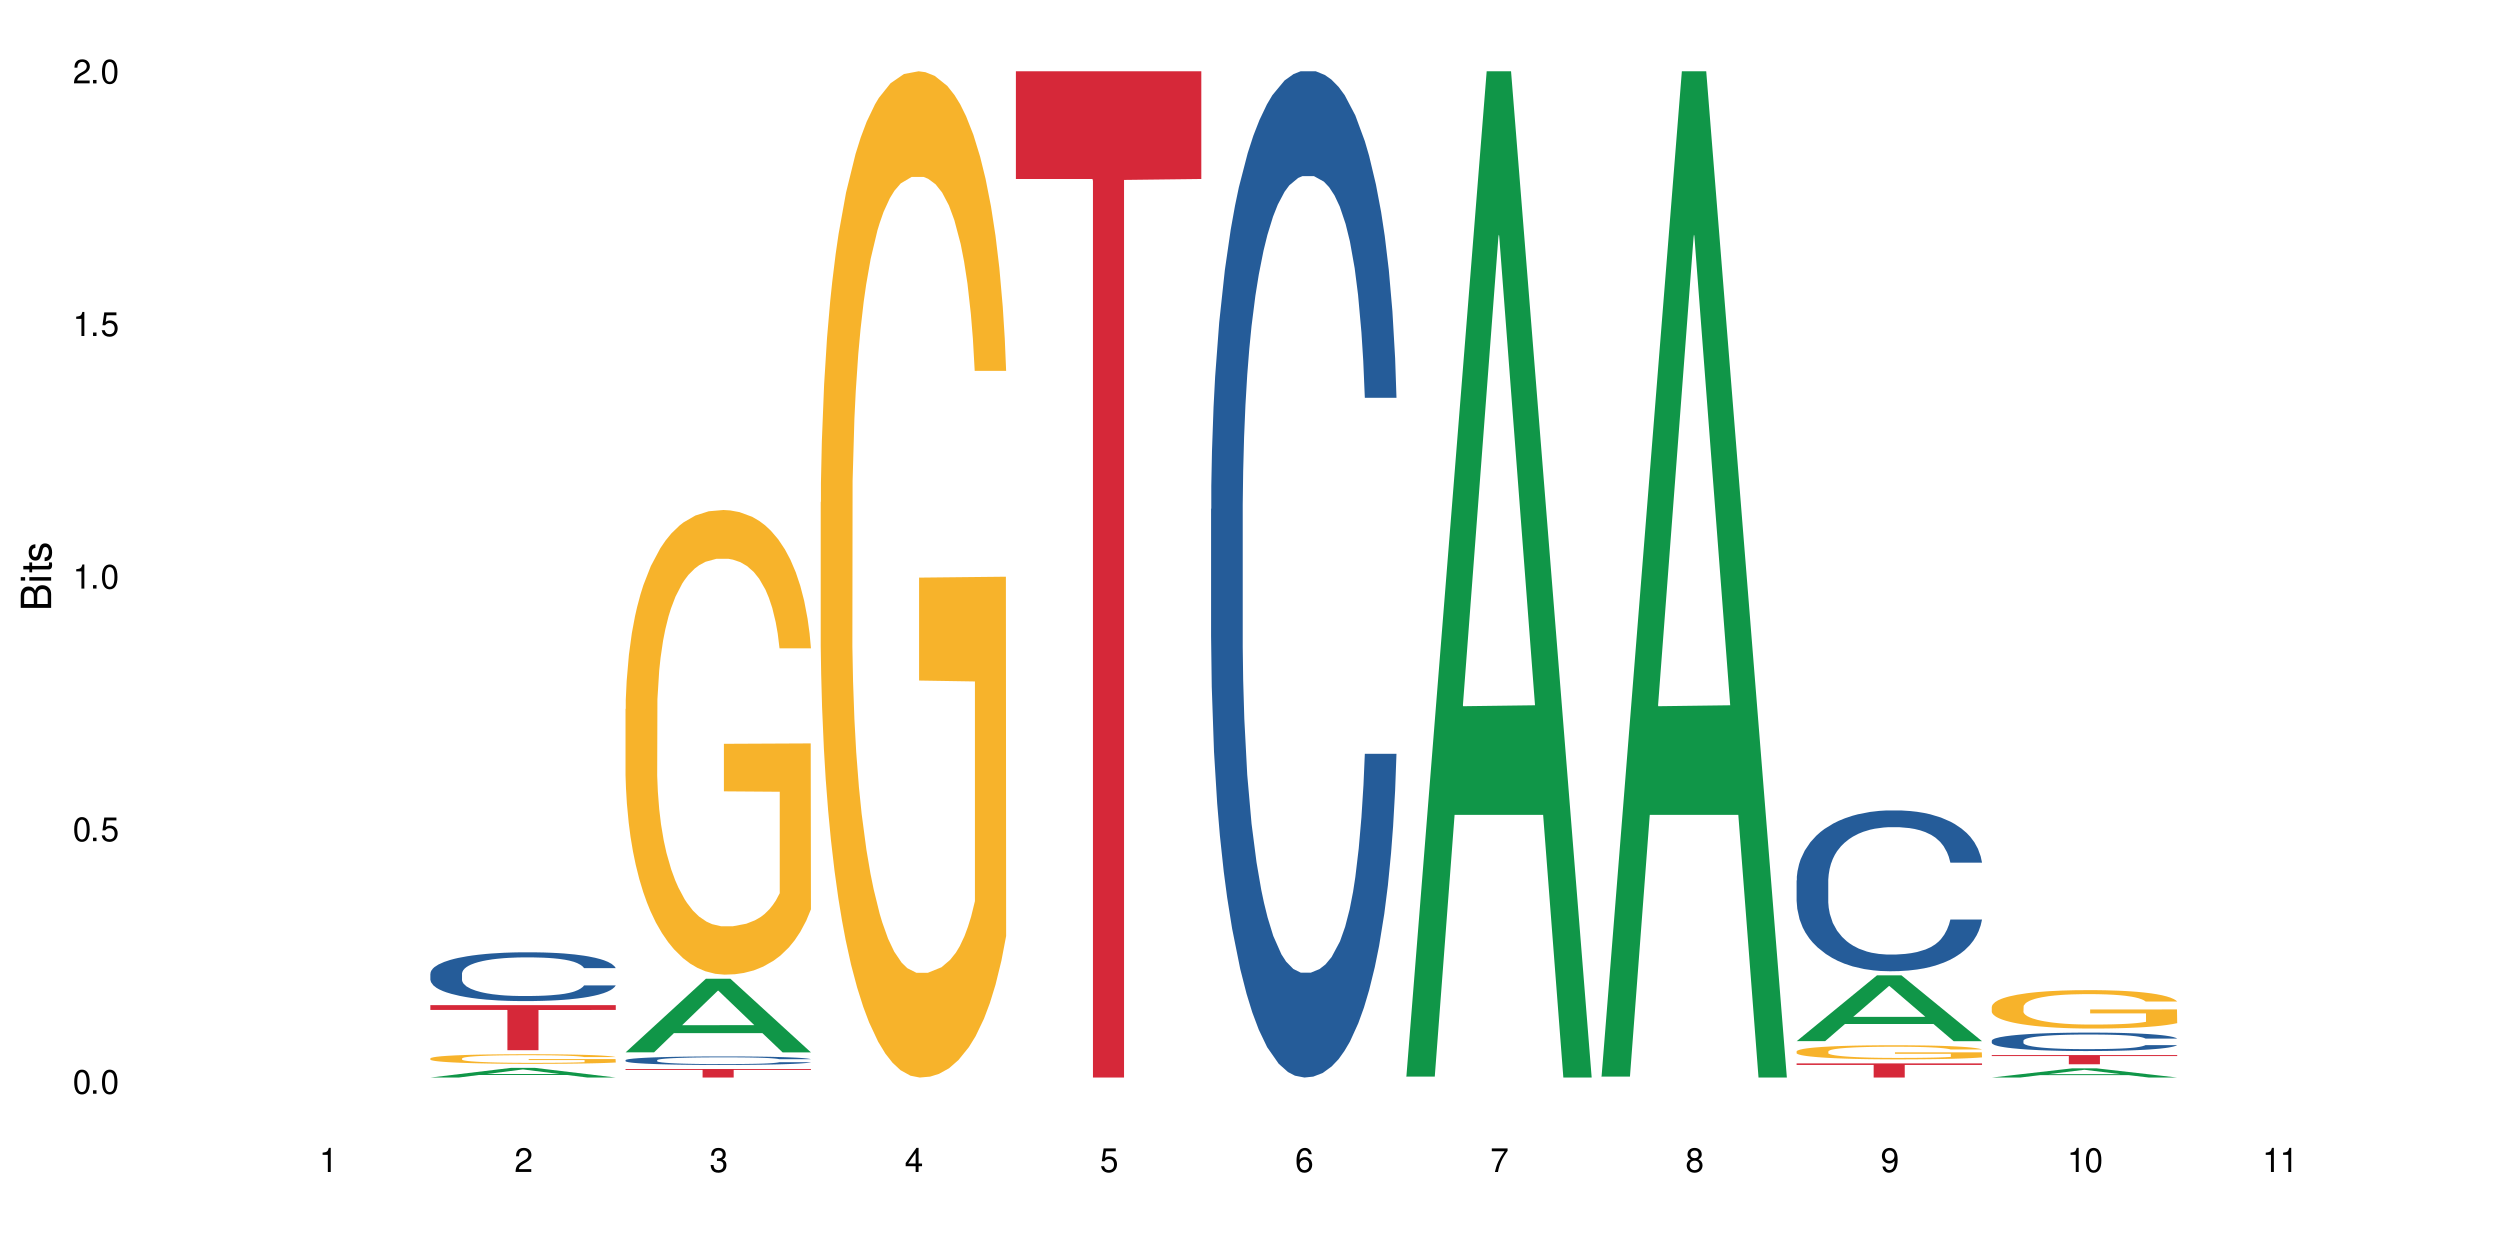 <?xml version="1.0" encoding="UTF-8"?>
<svg xmlns="http://www.w3.org/2000/svg" xmlns:xlink="http://www.w3.org/1999/xlink" width="720" height="360" viewBox="0 0 720 360">
<defs>
<g>
<g id="glyph-0-0">
</g>
<g id="glyph-0-1">
<path d="M 2.641 -6.938 C 2 -6.938 1.422 -6.656 1.078 -6.172 C 0.641 -5.562 0.406 -4.641 0.406 -3.359 C 0.406 -1.016 1.188 0.219 2.641 0.219 C 4.078 0.219 4.859 -1.016 4.859 -3.297 C 4.859 -4.641 4.656 -5.547 4.203 -6.172 C 3.844 -6.656 3.281 -6.938 2.641 -6.938 Z M 2.641 -6.188 C 3.547 -6.188 4 -5.25 4 -3.375 C 4 -1.406 3.562 -0.484 2.625 -0.484 C 1.734 -0.484 1.281 -1.438 1.281 -3.344 C 1.281 -5.25 1.734 -6.188 2.641 -6.188 Z M 2.641 -6.188 "/>
</g>
<g id="glyph-0-2">
<path d="M 1.828 -1 L 0.828 -1 L 0.828 0 L 1.828 0 Z M 1.828 -1 "/>
</g>
<g id="glyph-0-3">
<path d="M 4.562 -6.797 L 1.062 -6.797 L 0.547 -3.094 L 1.328 -3.094 C 1.719 -3.562 2.047 -3.734 2.578 -3.734 C 3.484 -3.734 4.062 -3.109 4.062 -2.094 C 4.062 -1.125 3.484 -0.531 2.578 -0.531 C 1.828 -0.531 1.375 -0.906 1.188 -1.672 L 0.328 -1.672 C 0.453 -1.109 0.547 -0.844 0.75 -0.594 C 1.125 -0.078 1.828 0.219 2.594 0.219 C 3.969 0.219 4.922 -0.781 4.922 -2.219 C 4.922 -3.562 4.031 -4.484 2.719 -4.484 C 2.25 -4.484 1.859 -4.359 1.469 -4.062 L 1.734 -5.969 L 4.562 -5.969 Z M 4.562 -6.797 "/>
</g>
<g id="glyph-0-4">
<path d="M 2.484 -4.938 L 2.484 0 L 3.328 0 L 3.328 -6.938 L 2.766 -6.938 C 2.469 -5.875 2.281 -5.734 0.984 -5.562 L 0.984 -4.938 Z M 2.484 -4.938 "/>
</g>
<g id="glyph-0-5">
<path d="M 4.859 -0.828 L 1.281 -0.828 C 1.359 -1.406 1.672 -1.781 2.5 -2.281 L 3.469 -2.828 C 4.406 -3.344 4.906 -4.062 4.906 -4.906 C 4.906 -5.484 4.672 -6.031 4.266 -6.406 C 3.859 -6.766 3.375 -6.938 2.719 -6.938 C 1.859 -6.938 1.219 -6.625 0.844 -6.031 C 0.609 -5.672 0.5 -5.234 0.484 -4.531 L 1.328 -4.531 C 1.359 -5.016 1.406 -5.281 1.531 -5.516 C 1.75 -5.938 2.188 -6.203 2.703 -6.203 C 3.469 -6.203 4.031 -5.641 4.031 -4.891 C 4.031 -4.344 3.719 -3.859 3.125 -3.516 L 2.234 -3 C 0.812 -2.172 0.406 -1.531 0.328 -0.016 L 4.859 -0.016 Z M 4.859 -0.828 "/>
</g>
<g id="glyph-0-6">
<path d="M 2.125 -3.188 L 2.578 -3.188 C 3.5 -3.188 3.984 -2.766 3.984 -1.922 C 3.984 -1.062 3.469 -0.531 2.594 -0.531 C 1.656 -0.531 1.203 -1 1.156 -2.016 L 0.312 -2.016 C 0.344 -1.453 0.438 -1.094 0.609 -0.781 C 0.953 -0.109 1.625 0.219 2.547 0.219 C 3.953 0.219 4.859 -0.625 4.859 -1.938 C 4.859 -2.828 4.516 -3.297 3.703 -3.594 C 4.344 -3.844 4.656 -4.328 4.656 -5.031 C 4.656 -6.219 3.875 -6.938 2.578 -6.938 C 1.203 -6.938 0.484 -6.172 0.453 -4.703 L 1.297 -4.703 C 1.312 -5.125 1.344 -5.359 1.453 -5.578 C 1.641 -5.969 2.062 -6.203 2.594 -6.203 C 3.344 -6.203 3.797 -5.75 3.797 -5 C 3.797 -4.516 3.609 -4.219 3.25 -4.047 C 3.016 -3.953 2.703 -3.922 2.125 -3.906 Z M 2.125 -3.188 "/>
</g>
<g id="glyph-0-7">
<path d="M 3.141 -1.672 L 3.141 0 L 3.984 0 L 3.984 -1.672 L 4.984 -1.672 L 4.984 -2.438 L 3.984 -2.438 L 3.984 -6.938 L 3.359 -6.938 L 0.266 -2.578 L 0.266 -1.672 Z M 3.141 -2.438 L 1 -2.438 L 3.141 -5.5 Z M 3.141 -2.438 "/>
</g>
<g id="glyph-0-8">
<path d="M 4.781 -5.125 C 4.609 -6.266 3.891 -6.938 2.844 -6.938 C 2.094 -6.938 1.422 -6.578 1.031 -5.953 C 0.594 -5.266 0.406 -4.422 0.406 -3.172 C 0.406 -2 0.578 -1.25 0.984 -0.641 C 1.359 -0.078 1.953 0.219 2.703 0.219 C 3.984 0.219 4.922 -0.75 4.922 -2.094 C 4.922 -3.375 4.062 -4.281 2.844 -4.281 C 2.172 -4.281 1.641 -4.031 1.281 -3.516 C 1.281 -5.234 1.828 -6.188 2.797 -6.188 C 3.391 -6.188 3.797 -5.797 3.938 -5.125 Z M 2.734 -3.531 C 3.547 -3.531 4.062 -2.953 4.062 -2.031 C 4.062 -1.156 3.484 -0.531 2.703 -0.531 C 1.922 -0.531 1.328 -1.188 1.328 -2.078 C 1.328 -2.938 1.906 -3.531 2.734 -3.531 Z M 2.734 -3.531 "/>
</g>
<g id="glyph-0-9">
<path d="M 4.984 -6.797 L 0.438 -6.797 L 0.438 -5.969 L 4.109 -5.969 C 2.5 -3.656 1.828 -2.234 1.328 0 L 2.219 0 C 2.594 -2.172 3.453 -4.047 4.984 -6.094 Z M 4.984 -6.797 "/>
</g>
<g id="glyph-0-10">
<path d="M 3.75 -3.656 C 4.469 -4.094 4.688 -4.438 4.688 -5.078 C 4.688 -6.172 3.844 -6.938 2.641 -6.938 C 1.438 -6.938 0.594 -6.172 0.594 -5.094 C 0.594 -4.438 0.812 -4.094 1.516 -3.656 C 0.734 -3.266 0.359 -2.703 0.359 -1.922 C 0.359 -0.656 1.281 0.219 2.641 0.219 C 3.984 0.219 4.922 -0.656 4.922 -1.922 C 4.922 -2.703 4.531 -3.266 3.75 -3.656 Z M 2.641 -6.188 C 3.359 -6.188 3.812 -5.75 3.812 -5.062 C 3.812 -4.406 3.344 -3.984 2.641 -3.984 C 1.922 -3.984 1.453 -4.406 1.453 -5.078 C 1.453 -5.75 1.922 -6.188 2.641 -6.188 Z M 2.641 -3.266 C 3.484 -3.266 4.062 -2.719 4.062 -1.906 C 4.062 -1.078 3.484 -0.531 2.625 -0.531 C 1.797 -0.531 1.219 -1.094 1.219 -1.906 C 1.219 -2.719 1.781 -3.266 2.641 -3.266 Z M 2.641 -3.266 "/>
</g>
<g id="glyph-0-11">
<path d="M 0.516 -1.578 C 0.672 -0.453 1.406 0.219 2.438 0.219 C 3.188 0.219 3.859 -0.141 4.266 -0.766 C 4.688 -1.453 4.891 -2.297 4.891 -3.547 C 4.891 -4.719 4.703 -5.453 4.312 -6.078 C 3.938 -6.641 3.344 -6.938 2.594 -6.938 C 1.297 -6.938 0.359 -5.969 0.359 -4.625 C 0.359 -3.344 1.234 -2.453 2.453 -2.453 C 3.094 -2.453 3.578 -2.672 4.016 -3.203 C 4 -1.484 3.469 -0.531 2.5 -0.531 C 1.906 -0.531 1.484 -0.906 1.359 -1.578 Z M 2.578 -6.203 C 3.375 -6.203 3.969 -5.531 3.969 -4.641 C 3.969 -3.797 3.391 -3.188 2.547 -3.188 C 1.734 -3.188 1.234 -3.766 1.234 -4.688 C 1.234 -5.562 1.797 -6.203 2.578 -6.203 Z M 2.578 -6.203 "/>
</g>
<g id="glyph-1-0">
</g>
<g id="glyph-1-1">
<path d="M 0 -0.953 L 0 -4.891 C 0 -5.719 -0.234 -6.344 -0.734 -6.797 C -1.188 -7.234 -1.812 -7.469 -2.5 -7.469 C -3.547 -7.469 -4.188 -7 -4.625 -5.875 C -4.984 -6.688 -5.625 -7.094 -6.531 -7.094 C -7.172 -7.094 -7.734 -6.859 -8.141 -6.391 C -8.562 -5.922 -8.75 -5.344 -8.75 -4.5 L -8.75 -0.953 Z M -4.984 -2.062 L -7.766 -2.062 L -7.766 -4.219 C -7.766 -4.844 -7.688 -5.203 -7.453 -5.5 C -7.219 -5.812 -6.859 -5.969 -6.375 -5.969 C -5.891 -5.969 -5.531 -5.812 -5.297 -5.5 C -5.062 -5.203 -4.984 -4.844 -4.984 -4.219 Z M -0.984 -2.062 L -4 -2.062 L -4 -4.781 C -4 -5.766 -3.438 -6.359 -2.484 -6.359 C -1.547 -6.359 -0.984 -5.766 -0.984 -4.781 Z M -0.984 -2.062 "/>
</g>
<g id="glyph-1-2">
<path d="M -6.281 -1.797 L -6.281 -0.797 L 0 -0.797 L 0 -1.797 Z M -8.75 -1.797 L -8.75 -0.797 L -7.484 -0.797 L -7.484 -1.797 Z M -8.75 -1.797 "/>
</g>
<g id="glyph-1-3">
<path d="M -6.281 -3.047 L -6.281 -2.016 L -8.016 -2.016 L -8.016 -1.016 L -6.281 -1.016 L -6.281 -0.172 L -5.469 -0.172 L -5.469 -1.016 L -0.719 -1.016 C -0.078 -1.016 0.281 -1.453 0.281 -2.234 C 0.281 -2.5 0.25 -2.719 0.188 -3.047 L -0.641 -3.047 C -0.609 -2.906 -0.594 -2.766 -0.594 -2.562 C -0.594 -2.141 -0.719 -2.016 -1.156 -2.016 L -5.469 -2.016 L -5.469 -3.047 Z M -6.281 -3.047 "/>
</g>
<g id="glyph-1-4">
<path d="M -4.531 -5.25 C -5.766 -5.25 -6.469 -4.422 -6.469 -2.969 C -6.469 -1.516 -5.719 -0.562 -4.547 -0.562 C -3.562 -0.562 -3.094 -1.062 -2.734 -2.562 L -2.516 -3.484 C -2.344 -4.188 -2.094 -4.469 -1.641 -4.469 C -1.047 -4.469 -0.641 -3.875 -0.641 -3 C -0.641 -2.453 -0.797 -2 -1.062 -1.75 C -1.25 -1.594 -1.422 -1.531 -1.875 -1.469 L -1.875 -0.406 C -0.422 -0.453 0.281 -1.266 0.281 -2.922 C 0.281 -4.5 -0.5 -5.516 -1.719 -5.516 C -2.656 -5.516 -3.172 -4.984 -3.469 -3.734 L -3.703 -2.766 C -3.891 -1.953 -4.156 -1.609 -4.594 -1.609 C -5.188 -1.609 -5.547 -2.125 -5.547 -2.938 C -5.547 -3.75 -5.203 -4.172 -4.531 -4.203 Z M -4.531 -5.25 "/>
</g>
</g>
</defs>
<rect x="-72" y="-36" width="864" height="432" fill="rgb(100%, 100%, 100%)" fill-opacity="1"/>
<path fill-rule="nonzero" fill="rgb(6.275%, 58.824%, 28.235%)" fill-opacity="1" d="M 123.941 310.328 L 124 310.328 L 147.105 307.555 L 154.125 307.555 L 177.344 310.332 L 169.184 310.332 L 163.367 309.605 L 137.863 309.605 L 132.156 310.328 L 123.941 310.328 L 140.316 309.309 L 161.027 309.305 L 150.699 308.008 L 150.586 308.004 L 150.473 308.012 L 140.258 309.305 L 140.316 309.309 Z M 123.941 310.328 "/>
<path fill-rule="nonzero" fill="rgb(14.51%, 36.078%, 60%)" fill-opacity="1" d="M 123.941 280.383 L 124.008 280.367 L 124.008 280.059 L 124.203 279.57 L 124.66 278.957 L 125.113 278.531 L 126.285 277.773 L 127.914 277.043 L 129.609 276.477 L 130.844 276.145 L 131.953 275.887 L 134.492 275.414 L 136.121 275.168 L 137.879 274.949 L 140.027 274.73 L 141.59 274.602 L 145.109 274.398 L 147.711 274.309 L 149.73 274.27 L 154.094 274.27 L 156.699 274.32 L 158.59 274.387 L 160.672 274.488 L 162.43 274.602 L 165.492 274.887 L 168.227 275.246 L 169.465 275.449 L 171.418 275.848 L 172.914 276.234 L 173.957 276.566 L 175.129 277.043 L 176.172 277.621 L 176.953 278.277 L 177.344 278.828 L 168.227 278.828 L 167.77 278.312 L 167.25 277.914 L 166.273 277.391 L 165.297 277.016 L 163.93 276.645 L 162.691 276.402 L 160.996 276.156 L 159.5 276.004 L 157.938 275.887 L 156.438 275.809 L 153.574 275.734 L 150.254 275.734 L 149.016 275.758 L 146.477 275.863 L 145.109 275.953 L 143.152 276.133 L 141.785 276.297 L 140.156 276.555 L 139.051 276.773 L 137.684 277.105 L 136.707 277.402 L 135.598 277.824 L 134.949 278.148 L 134.363 278.508 L 133.84 278.93 L 133.449 279.379 L 133.191 279.855 L 133.059 280.316 L 133.059 282.309 L 133.191 282.77 L 133.516 283.309 L 134.363 284.094 L 135.598 284.773 L 137.031 285.312 L 138.398 285.695 L 139.18 285.875 L 140.223 286.082 L 141.852 286.34 L 144.195 286.594 L 145.562 286.699 L 147.648 286.801 L 149.797 286.852 L 152.66 286.852 L 155.203 286.801 L 156.895 286.738 L 158.652 286.633 L 161.062 286.414 L 162.559 286.211 L 163.863 285.965 L 164.84 285.723 L 165.492 285.516 L 166.469 285.117 L 167.25 284.684 L 167.836 284.234 L 168.227 283.797 L 177.344 283.797 L 176.953 284.309 L 176.367 284.812 L 175.781 285.184 L 174.867 285.633 L 173.828 286.031 L 172.328 286.48 L 171.09 286.773 L 169.465 287.098 L 167.965 287.34 L 166.336 287.559 L 163.93 287.816 L 162.363 287.945 L 160.672 288.059 L 158.652 288.16 L 156.113 288.25 L 153.379 288.305 L 150.84 288.316 L 148.102 288.289 L 146.086 288.238 L 143.414 288.125 L 140.094 287.891 L 137.684 287.648 L 135.793 287.406 L 134.168 287.148 L 132.344 286.801 L 130 286.234 L 128.566 285.801 L 127.59 285.441 L 126.48 284.938 L 125.699 284.488 L 124.789 283.77 L 124.137 282.859 L 123.941 282.152 Z M 123.941 280.383 "/>
<path fill-rule="nonzero" fill="rgb(96.863%, 70.196%, 16.863%)" fill-opacity="1" d="M 123.941 304.801 L 124.008 304.801 L 124.008 304.75 L 124.27 304.633 L 124.918 304.477 L 125.766 304.348 L 126.676 304.246 L 127.266 304.191 L 128.242 304.117 L 129.086 304.062 L 131.234 303.945 L 133.973 303.84 L 135.469 303.793 L 137.164 303.75 L 139.57 303.703 L 140.68 303.688 L 144.066 303.645 L 147.906 303.621 L 152.141 303.613 L 154.094 303.613 L 156.766 303.625 L 160.41 303.652 L 162.496 303.68 L 164.125 303.703 L 165.816 303.738 L 167.902 303.789 L 169.855 303.848 L 171.418 303.91 L 172.98 303.984 L 174.281 304.066 L 175.391 304.156 L 176.367 304.262 L 176.953 304.352 L 177.344 304.438 L 168.293 304.438 L 167.77 304.352 L 167.184 304.281 L 166.207 304.199 L 165.23 304.137 L 164.254 304.09 L 162.43 304.023 L 160.867 303.984 L 158.914 303.945 L 157.023 303.926 L 154.875 303.91 L 153.574 303.902 L 150.121 303.902 L 146.996 303.922 L 145.172 303.941 L 143.871 303.961 L 142.047 304 L 140.941 304.031 L 140.289 304.051 L 138.336 304.129 L 137.031 304.199 L 136.316 304.25 L 135.402 304.324 L 134.754 304.395 L 134.035 304.496 L 133.645 304.57 L 133.125 304.742 L 133.059 305.199 L 133.254 305.297 L 133.645 305.402 L 134.168 305.492 L 134.949 305.59 L 135.73 305.664 L 137.098 305.762 L 138.27 305.828 L 139.18 305.871 L 140.941 305.938 L 141.656 305.961 L 143.348 306.008 L 145.109 306.043 L 147.258 306.074 L 148.883 306.09 L 151.488 306.102 L 154.812 306.102 L 158.719 306.086 L 161.191 306.066 L 162.887 306.047 L 163.992 306.027 L 165.359 306 L 166.336 305.973 L 167.25 305.945 L 168.355 305.902 L 168.355 305.297 L 152.27 305.293 L 152.27 305.012 L 177.277 305.008 L 177.344 306 L 175.977 306.066 L 174.281 306.133 L 172.656 306.184 L 170.961 306.227 L 168.551 306.277 L 166.598 306.305 L 163.602 306.344 L 160.867 306.363 L 158 306.379 L 155.461 306.387 L 152.465 306.391 L 149.797 306.387 L 146.93 306.371 L 144.652 306.352 L 142.566 306.324 L 140.484 306.293 L 137.879 306.238 L 136.188 306.195 L 134.426 306.141 L 132.668 306.078 L 131.105 306.008 L 130.062 305.957 L 129.023 305.895 L 127.914 305.82 L 126.871 305.734 L 126.09 305.656 L 125.375 305.566 L 124.855 305.48 L 124.332 305.367 L 124.074 305.277 L 123.941 305.199 Z M 123.941 304.801 "/>
<path fill-rule="nonzero" fill="rgb(83.922%, 15.686%, 22.353%)" fill-opacity="1" d="M 123.941 289.48 L 177.344 289.48 L 177.344 290.867 L 155.086 290.879 L 155.086 302.449 L 146.133 302.449 L 146.133 290.891 L 146.004 290.867 L 123.941 290.867 Z M 123.941 289.48 "/>
<path fill-rule="nonzero" fill="rgb(6.275%, 58.824%, 28.235%)" fill-opacity="1" d="M 180.152 303.07 L 180.211 303.051 L 203.316 281.867 L 210.336 281.867 L 233.555 303.09 L 225.395 303.09 L 219.578 297.551 L 194.074 297.551 L 188.371 303.07 L 180.152 303.07 L 196.527 295.258 L 217.238 295.238 L 206.91 285.332 L 206.797 285.312 L 206.684 285.371 L 196.473 295.238 L 196.527 295.258 Z M 180.152 303.07 "/>
<path fill-rule="nonzero" fill="rgb(14.51%, 36.078%, 60%)" fill-opacity="1" d="M 180.152 305.324 L 180.219 305.32 L 180.219 305.266 L 180.414 305.18 L 180.871 305.074 L 181.324 305 L 182.5 304.867 L 184.125 304.738 L 185.82 304.641 L 187.059 304.582 L 188.164 304.535 L 190.703 304.453 L 192.332 304.41 L 194.09 304.371 L 196.238 304.336 L 197.801 304.312 L 201.32 304.277 L 203.922 304.262 L 205.941 304.254 L 210.305 304.254 L 212.91 304.262 L 214.801 304.273 L 216.883 304.293 L 218.641 304.312 L 221.703 304.359 L 224.438 304.426 L 225.676 304.461 L 227.629 304.531 L 229.125 304.598 L 230.168 304.656 L 231.34 304.738 L 232.383 304.84 L 233.164 304.953 L 233.555 305.051 L 224.438 305.051 L 223.98 304.961 L 223.461 304.891 L 222.484 304.801 L 221.508 304.734 L 220.141 304.668 L 218.902 304.625 L 217.207 304.582 L 215.711 304.555 L 214.148 304.535 L 212.648 304.523 L 209.785 304.508 L 206.465 304.508 L 205.227 304.516 L 202.688 304.531 L 201.32 304.547 L 199.363 304.578 L 197.996 304.609 L 196.371 304.652 L 195.262 304.691 L 193.895 304.75 L 192.918 304.801 L 191.812 304.875 L 191.16 304.934 L 190.574 304.996 L 190.051 305.07 L 189.66 305.148 L 189.402 305.23 L 189.27 305.312 L 189.27 305.66 L 189.402 305.742 L 189.727 305.836 L 190.574 305.973 L 191.812 306.09 L 193.242 306.184 L 194.609 306.254 L 195.395 306.285 L 196.434 306.32 L 198.062 306.363 L 200.406 306.41 L 201.773 306.43 L 203.859 306.445 L 206.008 306.453 L 208.875 306.453 L 211.414 306.445 L 213.105 306.434 L 214.863 306.418 L 217.273 306.379 L 218.773 306.344 L 220.074 306.301 L 221.051 306.258 L 221.703 306.223 L 222.68 306.152 L 223.461 306.074 L 224.047 305.996 L 224.438 305.922 L 233.555 305.922 L 233.164 306.012 L 232.578 306.098 L 231.992 306.164 L 231.082 306.242 L 230.039 306.312 L 228.539 306.391 L 227.305 306.441 L 225.676 306.496 L 224.176 306.539 L 222.551 306.578 L 220.141 306.625 L 218.578 306.645 L 216.883 306.664 L 214.863 306.684 L 212.324 306.699 L 209.59 306.707 L 207.051 306.711 L 204.316 306.707 L 202.297 306.699 L 199.625 306.676 L 196.305 306.637 L 193.895 306.594 L 192.008 306.551 L 190.379 306.508 L 188.555 306.445 L 186.211 306.348 L 184.777 306.27 L 183.801 306.207 L 182.695 306.121 L 181.914 306.043 L 181 305.914 L 180.348 305.758 L 180.152 305.633 Z M 180.152 305.324 "/>
<path fill-rule="nonzero" fill="rgb(96.863%, 70.196%, 16.863%)" fill-opacity="1" d="M 180.152 204.195 L 180.219 204.074 L 180.219 201.629 L 180.48 196.133 L 181.129 188.555 L 181.977 182.32 L 182.891 177.434 L 183.477 174.867 L 184.453 171.199 L 185.297 168.512 L 187.449 163.012 L 190.184 157.879 L 191.68 155.68 L 193.375 153.602 L 195.785 151.281 L 196.891 150.426 L 200.277 148.469 L 204.121 147.246 L 208.352 146.879 L 210.305 147.004 L 212.977 147.492 L 216.621 148.836 L 218.707 150.059 L 220.336 151.281 L 222.027 152.867 L 224.113 155.312 L 226.066 158.246 L 227.629 161.18 L 229.191 164.844 L 230.492 168.754 L 231.602 173.035 L 232.578 178.168 L 233.164 182.445 L 233.555 186.723 L 224.504 186.723 L 223.98 182.445 L 223.395 179.145 L 222.418 175.109 L 221.441 172.18 L 220.465 169.855 L 218.641 166.68 L 217.078 164.723 L 215.125 163.012 L 213.238 161.91 L 211.086 161.18 L 209.785 160.934 L 206.332 160.934 L 203.207 161.789 L 201.383 162.766 L 200.082 163.746 L 198.258 165.578 L 197.152 167.043 L 196.5 168.023 L 194.547 171.812 L 193.242 175.234 L 192.527 177.555 L 191.617 181.223 L 190.965 184.52 L 190.246 189.41 L 189.855 193.074 L 189.336 201.387 L 189.27 223.383 L 189.465 228.027 L 189.855 233.039 L 190.379 237.438 L 191.16 242.082 L 191.941 245.625 L 193.309 250.395 L 194.48 253.57 L 195.395 255.648 L 197.152 258.949 L 197.867 260.047 L 199.562 262.246 L 201.32 263.957 L 203.469 265.426 L 205.098 266.16 L 207.699 266.77 L 211.023 266.77 L 214.93 266.035 L 217.402 265.059 L 219.098 264.082 L 220.203 263.227 L 221.57 261.883 L 222.551 260.66 L 223.461 259.316 L 224.566 257.238 L 224.566 228.027 L 208.484 227.906 L 208.484 214.219 L 233.488 214.098 L 233.555 261.883 L 232.188 265.18 L 230.492 268.359 L 228.867 270.801 L 227.172 272.879 L 224.762 275.203 L 222.809 276.668 L 219.812 278.379 L 217.078 279.48 L 214.215 280.211 L 211.672 280.578 L 208.68 280.703 L 206.008 280.457 L 203.141 279.723 L 200.863 278.746 L 198.777 277.523 L 196.695 275.934 L 194.09 273.367 L 192.398 271.293 L 190.641 268.727 L 188.879 265.668 L 187.316 262.371 L 186.277 259.805 L 185.234 256.871 L 184.125 253.203 L 183.086 249.047 L 182.305 245.262 L 181.586 240.984 L 181.066 236.949 L 180.543 231.449 L 180.285 227.051 L 180.152 223.262 Z M 180.152 204.195 "/>
<path fill-rule="nonzero" fill="rgb(83.922%, 15.686%, 22.353%)" fill-opacity="1" d="M 180.152 307.875 L 233.555 307.875 L 233.555 308.137 L 211.301 308.141 L 211.301 310.332 L 202.344 310.332 L 202.344 308.141 L 202.215 308.137 L 180.152 308.137 Z M 180.152 307.875 "/>
<path fill-rule="nonzero" fill="rgb(96.863%, 70.196%, 16.863%)" fill-opacity="1" d="M 236.367 144.652 L 236.43 144.387 L 236.43 139.094 L 236.691 127.184 L 237.344 110.777 L 238.188 97.277 L 239.102 86.691 L 239.688 81.133 L 240.664 73.195 L 241.512 67.371 L 243.66 55.461 L 246.395 44.348 L 247.891 39.582 L 249.586 35.082 L 251.996 30.055 L 253.102 28.203 L 256.488 23.965 L 260.332 21.32 L 264.562 20.527 L 266.516 20.789 L 269.188 21.848 L 272.836 24.762 L 274.918 27.406 L 276.547 30.055 L 278.238 33.496 L 280.324 38.789 L 282.277 45.141 L 283.84 51.492 L 285.402 59.43 L 286.707 67.902 L 287.812 77.164 L 288.789 88.281 L 289.375 97.543 L 289.766 106.805 L 280.715 106.805 L 280.191 97.543 L 279.605 90.398 L 278.629 81.664 L 277.652 75.312 L 276.676 70.281 L 274.852 63.402 L 273.289 59.168 L 271.336 55.461 L 269.449 53.078 L 267.301 51.492 L 265.996 50.961 L 262.543 50.961 L 259.418 52.816 L 257.594 54.934 L 256.293 57.051 L 254.469 61.02 L 253.363 64.195 L 252.711 66.312 L 250.758 74.516 L 249.457 81.93 L 248.738 86.957 L 247.828 94.898 L 247.176 102.043 L 246.461 112.629 L 246.07 120.57 L 245.547 138.566 L 245.484 186.207 L 245.68 196.262 L 246.07 207.113 L 246.59 216.641 L 247.371 226.699 L 248.152 234.375 L 249.52 244.695 L 250.691 251.578 L 251.605 256.078 L 253.363 263.223 L 254.078 265.605 L 255.773 270.367 L 257.531 274.074 L 259.68 277.25 L 261.309 278.836 L 263.914 280.16 L 267.234 280.16 L 271.141 278.574 L 273.617 276.457 L 275.309 274.34 L 276.418 272.484 L 277.785 269.574 L 278.762 266.926 L 279.672 264.016 L 280.781 259.516 L 280.781 196.262 L 264.695 195.996 L 264.695 166.355 L 289.699 166.09 L 289.766 269.574 L 288.398 276.719 L 286.707 283.602 L 285.078 288.895 L 283.383 293.395 L 280.977 298.422 L 279.02 301.598 L 276.023 305.305 L 273.289 307.688 L 270.426 309.273 L 267.887 310.066 L 264.891 310.332 L 262.219 309.805 L 259.355 308.215 L 257.074 306.098 L 254.992 303.453 L 252.906 300.012 L 250.301 294.453 L 248.609 289.953 L 246.852 284.395 L 245.094 277.777 L 243.527 270.633 L 242.488 265.074 L 241.445 258.723 L 240.34 250.781 L 239.297 241.785 L 238.516 233.578 L 237.797 224.316 L 237.277 215.582 L 236.758 203.672 L 236.496 194.145 L 236.367 185.941 Z M 236.367 144.652 "/>
<path fill-rule="nonzero" fill="rgb(83.922%, 15.686%, 22.353%)" fill-opacity="1" d="M 292.578 20.527 L 345.977 20.527 L 345.977 51.547 L 323.723 51.82 L 323.723 310.332 L 314.77 310.332 L 314.77 52.094 L 314.637 51.547 L 292.578 51.547 Z M 292.578 20.527 "/>
<path fill-rule="nonzero" fill="rgb(14.51%, 36.078%, 60%)" fill-opacity="1" d="M 348.789 146.621 L 348.852 146.355 L 348.852 140 L 349.051 129.934 L 349.504 117.215 L 349.961 108.477 L 351.133 92.844 L 352.762 77.746 L 354.453 66.09 L 355.691 59.203 L 356.797 53.902 L 359.34 44.102 L 360.965 39.07 L 362.727 34.566 L 364.875 30.062 L 366.438 27.414 L 369.953 23.176 L 372.559 21.32 L 374.578 20.527 L 378.941 20.527 L 381.547 21.586 L 383.434 22.91 L 385.52 25.031 L 387.277 27.414 L 390.336 33.242 L 393.07 40.66 L 394.309 44.898 L 396.262 53.109 L 397.762 61.055 L 398.805 67.945 L 399.977 77.746 L 401.016 89.668 L 401.797 103.176 L 402.188 114.566 L 393.07 114.566 L 392.617 103.973 L 392.094 95.758 L 391.117 84.898 L 390.141 77.215 L 388.773 69.535 L 387.535 64.5 L 385.844 59.469 L 384.344 56.289 L 382.781 53.902 L 381.285 52.316 L 378.418 50.727 L 375.098 50.727 L 373.859 51.254 L 371.32 53.375 L 369.953 55.23 L 368 58.938 L 366.633 62.383 L 365.004 67.68 L 363.898 72.184 L 362.531 79.07 L 361.551 85.164 L 360.445 93.906 L 359.793 100.527 L 359.207 107.945 L 358.688 116.688 L 358.297 125.957 L 358.035 135.762 L 357.906 145.297 L 357.906 186.355 L 358.035 195.895 L 358.363 207.02 L 359.207 223.18 L 360.445 237.219 L 361.879 248.344 L 363.246 256.293 L 364.027 260 L 365.07 264.238 L 366.695 269.535 L 369.043 274.836 L 370.41 276.953 L 372.492 279.074 L 374.641 280.133 L 377.508 280.133 L 380.047 279.074 L 381.742 277.75 L 383.5 275.629 L 385.91 271.125 L 387.406 266.887 L 388.707 261.855 L 389.688 256.82 L 390.336 252.582 L 391.312 244.371 L 392.094 235.363 L 392.68 226.094 L 393.07 217.086 L 402.188 217.086 L 401.797 227.684 L 401.211 238.012 L 400.625 245.695 L 399.715 254.969 L 398.672 263.18 L 397.176 272.449 L 395.938 278.543 L 394.309 285.168 L 392.812 290.199 L 391.184 294.703 L 388.773 300 L 387.211 302.648 L 385.52 305.035 L 383.5 307.152 L 380.961 309.008 L 378.223 310.066 L 375.684 310.332 L 372.949 309.801 L 370.93 308.742 L 368.262 306.359 L 364.938 301.59 L 362.531 296.559 L 360.641 291.523 L 359.012 286.227 L 357.188 279.074 L 354.844 267.418 L 353.41 258.41 L 352.434 250.992 L 351.328 240.664 L 350.547 231.391 L 349.637 216.555 L 348.984 197.746 L 348.789 183.18 Z M 348.789 146.621 "/>
<path fill-rule="nonzero" fill="rgb(6.275%, 58.824%, 28.235%)" fill-opacity="1" d="M 405 310.059 L 405.059 309.789 L 428.164 20.527 L 435.18 20.527 L 458.402 310.332 L 450.242 310.332 L 444.422 234.684 L 418.922 234.684 L 413.215 310.059 L 405 310.059 L 421.375 203.391 L 442.082 203.117 L 431.758 67.875 L 431.645 67.602 L 431.527 68.418 L 421.316 203.117 L 421.375 203.391 Z M 405 310.059 "/>
<path fill-rule="nonzero" fill="rgb(6.275%, 58.824%, 28.235%)" fill-opacity="1" d="M 461.211 310.059 L 461.27 309.789 L 484.375 20.527 L 491.391 20.527 L 514.613 310.332 L 506.453 310.332 L 500.633 234.684 L 475.133 234.684 L 469.426 310.059 L 461.211 310.059 L 477.586 203.391 L 498.297 203.117 L 487.969 67.875 L 487.855 67.602 L 487.742 68.418 L 477.527 203.117 L 477.586 203.391 Z M 461.211 310.059 "/>
<path fill-rule="nonzero" fill="rgb(6.275%, 58.824%, 28.235%)" fill-opacity="1" d="M 517.422 299.852 L 517.48 299.832 L 540.586 280.887 L 547.602 280.887 L 570.824 299.871 L 562.664 299.871 L 556.848 294.914 L 531.344 294.914 L 525.637 299.852 L 517.422 299.852 L 533.797 292.863 L 554.508 292.848 L 544.18 283.988 L 544.066 283.973 L 543.953 284.023 L 533.738 292.848 L 533.797 292.863 Z M 517.422 299.852 "/>
<path fill-rule="nonzero" fill="rgb(14.51%, 36.078%, 60%)" fill-opacity="1" d="M 517.422 253.562 L 517.488 253.52 L 517.488 252.504 L 517.684 250.895 L 518.141 248.863 L 518.594 247.469 L 519.766 244.969 L 521.395 242.559 L 523.09 240.695 L 524.324 239.594 L 525.434 238.746 L 527.973 237.18 L 529.602 236.375 L 531.359 235.656 L 533.508 234.938 L 535.07 234.516 L 538.586 233.836 L 541.191 233.539 L 543.211 233.414 L 547.574 233.414 L 550.18 233.582 L 552.066 233.793 L 554.152 234.133 L 555.91 234.516 L 558.973 235.445 L 561.707 236.629 L 562.945 237.309 L 564.898 238.621 L 566.395 239.891 L 567.438 240.992 L 568.609 242.559 L 569.652 244.461 L 570.434 246.621 L 570.824 248.441 L 561.707 248.441 L 561.25 246.746 L 560.73 245.434 L 559.754 243.699 L 558.777 242.473 L 557.41 241.246 L 556.172 240.441 L 554.477 239.637 L 552.98 239.129 L 551.418 238.746 L 549.918 238.492 L 547.055 238.238 L 543.734 238.238 L 542.496 238.324 L 539.957 238.664 L 538.586 238.957 L 536.633 239.551 L 535.266 240.102 L 533.637 240.949 L 532.531 241.668 L 531.164 242.77 L 530.188 243.742 L 529.078 245.141 L 528.43 246.199 L 527.844 247.383 L 527.32 248.781 L 526.93 250.262 L 526.672 251.828 L 526.539 253.352 L 526.539 259.914 L 526.672 261.438 L 526.996 263.215 L 527.844 265.797 L 529.078 268.039 L 530.512 269.816 L 531.879 271.09 L 532.66 271.68 L 533.703 272.359 L 535.332 273.203 L 537.676 274.051 L 539.043 274.391 L 541.129 274.73 L 543.277 274.898 L 546.141 274.898 L 548.684 274.73 L 550.375 274.516 L 552.133 274.18 L 554.543 273.457 L 556.039 272.781 L 557.344 271.977 L 558.32 271.172 L 558.973 270.496 L 559.949 269.184 L 560.73 267.742 L 561.316 266.262 L 561.707 264.824 L 570.824 264.824 L 570.434 266.516 L 569.848 268.168 L 569.262 269.395 L 568.348 270.875 L 567.309 272.188 L 565.809 273.672 L 564.57 274.645 L 562.945 275.703 L 561.445 276.508 L 559.816 277.227 L 557.41 278.074 L 555.844 278.496 L 554.152 278.879 L 552.133 279.215 L 549.594 279.512 L 546.859 279.68 L 544.32 279.723 L 541.582 279.641 L 539.566 279.469 L 536.895 279.09 L 533.574 278.328 L 531.164 277.523 L 529.273 276.719 L 527.648 275.871 L 525.824 274.73 L 523.48 272.867 L 522.047 271.426 L 521.07 270.242 L 519.961 268.59 L 519.18 267.109 L 518.27 264.738 L 517.617 261.734 L 517.422 259.406 Z M 517.422 253.562 "/>
<path fill-rule="nonzero" fill="rgb(96.863%, 70.196%, 16.863%)" fill-opacity="1" d="M 517.422 302.777 L 517.488 302.773 L 517.488 302.699 L 517.75 302.531 L 518.398 302.301 L 519.246 302.109 L 520.156 301.961 L 520.742 301.883 L 521.723 301.773 L 522.566 301.691 L 524.715 301.523 L 527.453 301.367 L 528.949 301.301 L 530.645 301.238 L 533.051 301.168 L 534.16 301.141 L 537.547 301.082 L 541.387 301.043 L 545.621 301.031 L 547.574 301.035 L 550.246 301.051 L 553.891 301.094 L 555.977 301.129 L 557.605 301.168 L 559.297 301.215 L 561.379 301.289 L 563.336 301.379 L 564.898 301.469 L 566.461 301.578 L 567.762 301.699 L 568.871 301.828 L 569.848 301.984 L 570.434 302.113 L 570.824 302.246 L 561.773 302.246 L 561.25 302.113 L 560.664 302.016 L 559.688 301.891 L 558.711 301.801 L 557.734 301.73 L 555.91 301.637 L 554.348 301.574 L 552.395 301.523 L 550.504 301.488 L 548.355 301.469 L 547.055 301.461 L 543.602 301.461 L 540.477 301.488 L 538.652 301.516 L 537.352 301.547 L 535.527 301.602 L 534.418 301.645 L 533.77 301.676 L 531.816 301.789 L 530.512 301.895 L 529.797 301.965 L 528.883 302.078 L 528.234 302.176 L 527.516 302.324 L 527.125 302.438 L 526.605 302.691 L 526.539 303.359 L 526.734 303.5 L 527.125 303.652 L 527.648 303.785 L 528.43 303.926 L 529.211 304.035 L 530.578 304.18 L 531.75 304.277 L 532.66 304.34 L 534.418 304.441 L 535.137 304.473 L 536.828 304.539 L 538.586 304.594 L 540.738 304.637 L 542.363 304.66 L 544.969 304.676 L 548.293 304.676 L 552.199 304.656 L 554.672 304.625 L 556.367 304.594 L 557.473 304.57 L 558.84 304.527 L 559.816 304.492 L 560.73 304.449 L 561.836 304.387 L 561.836 303.5 L 545.75 303.496 L 545.75 303.078 L 570.758 303.078 L 570.824 304.527 L 569.457 304.629 L 567.762 304.727 L 566.137 304.801 L 564.441 304.863 L 562.031 304.934 L 560.078 304.977 L 557.082 305.031 L 554.348 305.062 L 551.48 305.086 L 548.941 305.098 L 545.945 305.102 L 543.277 305.094 L 540.41 305.07 L 538.133 305.043 L 536.047 305.004 L 533.965 304.957 L 531.359 304.879 L 529.664 304.816 L 527.906 304.738 L 526.148 304.645 L 524.586 304.543 L 523.543 304.465 L 522.504 304.375 L 521.395 304.266 L 520.352 304.141 L 519.57 304.023 L 518.855 303.895 L 518.336 303.77 L 517.812 303.605 L 517.555 303.469 L 517.422 303.355 Z M 517.422 302.777 "/>
<path fill-rule="nonzero" fill="rgb(83.922%, 15.686%, 22.353%)" fill-opacity="1" d="M 517.422 306.266 L 570.824 306.266 L 570.824 306.699 L 548.566 306.703 L 548.566 310.332 L 539.613 310.332 L 539.613 306.707 L 539.484 306.699 L 517.422 306.699 Z M 517.422 306.266 "/>
<path fill-rule="nonzero" fill="rgb(6.275%, 58.824%, 28.235%)" fill-opacity="1" d="M 573.633 310.328 L 573.691 310.328 L 596.797 307.68 L 603.816 307.68 L 627.035 310.332 L 618.875 310.332 L 613.059 309.641 L 587.555 309.641 L 581.852 310.328 L 573.633 310.328 L 590.008 309.355 L 610.719 309.352 L 600.391 308.113 L 600.277 308.109 L 600.164 308.117 L 589.953 309.352 L 590.008 309.355 Z M 573.633 310.328 "/>
<path fill-rule="nonzero" fill="rgb(14.51%, 36.078%, 60%)" fill-opacity="1" d="M 573.633 299.703 L 573.699 299.695 L 573.699 299.578 L 573.895 299.395 L 574.352 299.164 L 574.805 299.004 L 575.98 298.715 L 577.605 298.441 L 579.301 298.227 L 580.539 298.102 L 581.645 298.004 L 584.184 297.824 L 585.812 297.73 L 587.57 297.648 L 589.719 297.566 L 591.281 297.516 L 594.801 297.441 L 597.402 297.406 L 599.422 297.391 L 603.785 297.391 L 606.391 297.41 L 608.281 297.434 L 610.363 297.473 L 612.121 297.516 L 615.184 297.625 L 617.918 297.762 L 619.156 297.836 L 621.109 297.988 L 622.605 298.133 L 623.648 298.262 L 624.82 298.441 L 625.863 298.656 L 626.645 298.906 L 627.035 299.113 L 617.918 299.113 L 617.461 298.922 L 616.941 298.77 L 615.965 298.57 L 614.988 298.43 L 613.621 298.289 L 612.383 298.195 L 610.688 298.105 L 609.191 298.047 L 607.629 298.004 L 606.129 297.973 L 603.266 297.945 L 599.945 297.945 L 598.707 297.953 L 596.168 297.992 L 594.801 298.027 L 592.844 298.094 L 591.477 298.156 L 589.852 298.254 L 588.742 298.336 L 587.375 298.465 L 586.398 298.574 L 585.293 298.734 L 584.641 298.855 L 584.055 298.992 L 583.531 299.152 L 583.141 299.324 L 582.883 299.504 L 582.75 299.676 L 582.75 300.43 L 582.883 300.605 L 583.207 300.809 L 584.055 301.105 L 585.293 301.359 L 586.723 301.566 L 588.09 301.711 L 588.871 301.777 L 589.914 301.855 L 591.543 301.953 L 593.887 302.051 L 595.254 302.09 L 597.34 302.129 L 599.488 302.148 L 602.355 302.148 L 604.895 302.129 L 606.586 302.105 L 608.344 302.066 L 610.754 301.984 L 612.254 301.906 L 613.555 301.812 L 614.531 301.719 L 615.184 301.645 L 616.16 301.492 L 616.941 301.328 L 617.527 301.156 L 617.918 300.992 L 627.035 300.992 L 626.645 301.188 L 626.059 301.375 L 625.473 301.516 L 624.559 301.688 L 623.52 301.836 L 622.02 302.008 L 620.785 302.117 L 619.156 302.238 L 617.656 302.332 L 616.031 302.414 L 613.621 302.512 L 612.059 302.559 L 610.363 302.605 L 608.344 302.645 L 605.805 302.676 L 603.07 302.695 L 600.531 302.699 L 597.793 302.691 L 595.777 302.672 L 593.105 302.629 L 589.785 302.539 L 587.375 302.449 L 585.488 302.355 L 583.859 302.258 L 582.035 302.129 L 579.691 301.914 L 578.258 301.75 L 577.281 301.613 L 576.176 301.426 L 575.391 301.254 L 574.48 300.984 L 573.828 300.637 L 573.633 300.371 Z M 573.633 299.703 "/>
<path fill-rule="nonzero" fill="rgb(96.863%, 70.196%, 16.863%)" fill-opacity="1" d="M 573.633 289.898 L 573.699 289.887 L 573.699 289.684 L 573.961 289.23 L 574.609 288.602 L 575.457 288.086 L 576.371 287.684 L 576.957 287.469 L 577.934 287.168 L 578.777 286.945 L 580.93 286.488 L 583.664 286.062 L 585.16 285.883 L 586.855 285.711 L 589.266 285.52 L 590.371 285.449 L 593.758 285.285 L 597.598 285.184 L 601.832 285.156 L 603.785 285.164 L 606.457 285.203 L 610.102 285.316 L 612.188 285.418 L 613.816 285.52 L 615.508 285.648 L 617.594 285.852 L 619.547 286.094 L 621.109 286.336 L 622.672 286.641 L 623.973 286.965 L 625.082 287.316 L 626.059 287.742 L 626.645 288.098 L 627.035 288.449 L 617.984 288.449 L 617.461 288.098 L 616.875 287.824 L 615.898 287.492 L 614.922 287.246 L 613.945 287.055 L 612.121 286.793 L 610.559 286.629 L 608.605 286.488 L 606.715 286.398 L 604.566 286.336 L 603.266 286.316 L 599.812 286.316 L 596.688 286.387 L 594.863 286.469 L 593.562 286.551 L 591.738 286.703 L 590.633 286.824 L 589.98 286.902 L 588.027 287.219 L 586.723 287.5 L 586.008 287.691 L 585.098 287.996 L 584.445 288.27 L 583.727 288.672 L 583.336 288.977 L 582.816 289.664 L 582.75 291.484 L 582.945 291.867 L 583.336 292.285 L 583.859 292.648 L 584.641 293.031 L 585.422 293.324 L 586.789 293.719 L 587.961 293.98 L 588.871 294.152 L 590.633 294.426 L 591.348 294.52 L 593.039 294.699 L 594.801 294.844 L 596.949 294.965 L 598.578 295.023 L 601.18 295.074 L 604.504 295.074 L 608.41 295.016 L 610.883 294.934 L 612.578 294.852 L 613.684 294.781 L 615.051 294.672 L 616.031 294.57 L 616.941 294.457 L 618.047 294.285 L 618.047 291.867 L 601.961 291.859 L 601.961 290.727 L 626.969 290.715 L 627.035 294.672 L 625.668 294.941 L 623.973 295.207 L 622.348 295.406 L 620.652 295.578 L 618.242 295.773 L 616.289 295.895 L 613.293 296.035 L 610.559 296.125 L 607.695 296.188 L 605.152 296.219 L 602.156 296.227 L 599.488 296.207 L 596.621 296.145 L 594.344 296.066 L 592.258 295.965 L 590.176 295.832 L 587.57 295.621 L 585.879 295.449 L 584.117 295.234 L 582.359 294.984 L 580.797 294.711 L 579.754 294.5 L 578.715 294.254 L 577.605 293.953 L 576.566 293.609 L 575.785 293.293 L 575.066 292.941 L 574.547 292.605 L 574.023 292.152 L 573.766 291.789 L 573.633 291.473 Z M 573.633 289.898 "/>
<path fill-rule="nonzero" fill="rgb(83.922%, 15.686%, 22.353%)" fill-opacity="1" d="M 573.633 303.863 L 627.035 303.863 L 627.035 304.148 L 604.781 304.152 L 604.781 306.516 L 595.824 306.516 L 595.824 304.152 L 595.695 304.148 L 573.633 304.148 Z M 573.633 303.863 "/>
<g fill="rgb(0%, 0%, 0%)" fill-opacity="1">
<use xlink:href="#glyph-0-1" x="20.965" y="314.993"/>
<use xlink:href="#glyph-0-2" x="25.965" y="314.993"/>
<use xlink:href="#glyph-0-1" x="28.965" y="314.993"/>
</g>
<g fill="rgb(0%, 0%, 0%)" fill-opacity="1">
<use xlink:href="#glyph-0-1" x="20.965" y="242.251"/>
<use xlink:href="#glyph-0-2" x="25.965" y="242.251"/>
<use xlink:href="#glyph-0-3" x="28.965" y="242.251"/>
</g>
<g fill="rgb(0%, 0%, 0%)" fill-opacity="1">
<use xlink:href="#glyph-0-4" x="20.965" y="169.509"/>
<use xlink:href="#glyph-0-2" x="25.965" y="169.509"/>
<use xlink:href="#glyph-0-1" x="28.965" y="169.509"/>
</g>
<g fill="rgb(0%, 0%, 0%)" fill-opacity="1">
<use xlink:href="#glyph-0-4" x="20.965" y="96.767"/>
<use xlink:href="#glyph-0-2" x="25.965" y="96.767"/>
<use xlink:href="#glyph-0-3" x="28.965" y="96.767"/>
</g>
<g fill="rgb(0%, 0%, 0%)" fill-opacity="1">
<use xlink:href="#glyph-0-5" x="20.965" y="24.024"/>
<use xlink:href="#glyph-0-2" x="25.965" y="24.024"/>
<use xlink:href="#glyph-0-1" x="28.965" y="24.024"/>
</g>
<g fill="rgb(0%, 0%, 0%)" fill-opacity="1">
<use xlink:href="#glyph-0-4" x="91.93" y="337.532"/>
</g>
<g fill="rgb(0%, 0%, 0%)" fill-opacity="1">
<use xlink:href="#glyph-0-5" x="148.145" y="337.532"/>
</g>
<g fill="rgb(0%, 0%, 0%)" fill-opacity="1">
<use xlink:href="#glyph-0-6" x="204.355" y="337.532"/>
</g>
<g fill="rgb(0%, 0%, 0%)" fill-opacity="1">
<use xlink:href="#glyph-0-7" x="260.566" y="337.532"/>
</g>
<g fill="rgb(0%, 0%, 0%)" fill-opacity="1">
<use xlink:href="#glyph-0-3" x="316.777" y="337.532"/>
</g>
<g fill="rgb(0%, 0%, 0%)" fill-opacity="1">
<use xlink:href="#glyph-0-8" x="372.988" y="337.532"/>
</g>
<g fill="rgb(0%, 0%, 0%)" fill-opacity="1">
<use xlink:href="#glyph-0-9" x="429.199" y="337.532"/>
</g>
<g fill="rgb(0%, 0%, 0%)" fill-opacity="1">
<use xlink:href="#glyph-0-10" x="485.41" y="337.532"/>
</g>
<g fill="rgb(0%, 0%, 0%)" fill-opacity="1">
<use xlink:href="#glyph-0-11" x="541.625" y="337.532"/>
</g>
<g fill="rgb(0%, 0%, 0%)" fill-opacity="1">
<use xlink:href="#glyph-0-4" x="595.336" y="337.532"/>
<use xlink:href="#glyph-0-1" x="600.336" y="337.532"/>
</g>
<g fill="rgb(0%, 0%, 0%)" fill-opacity="1">
<use xlink:href="#glyph-0-4" x="651.547" y="337.532"/>
<use xlink:href="#glyph-0-4" x="656.547" y="337.532"/>
</g>
<g fill="rgb(0%, 0%, 0%)" fill-opacity="1">
<use xlink:href="#glyph-1-1" x="14.725" y="176.012"/>
<use xlink:href="#glyph-1-2" x="14.725" y="168.012"/>
<use xlink:href="#glyph-1-3" x="14.725" y="165.012"/>
<use xlink:href="#glyph-1-4" x="14.725" y="162.012"/>
</g>
</svg>
